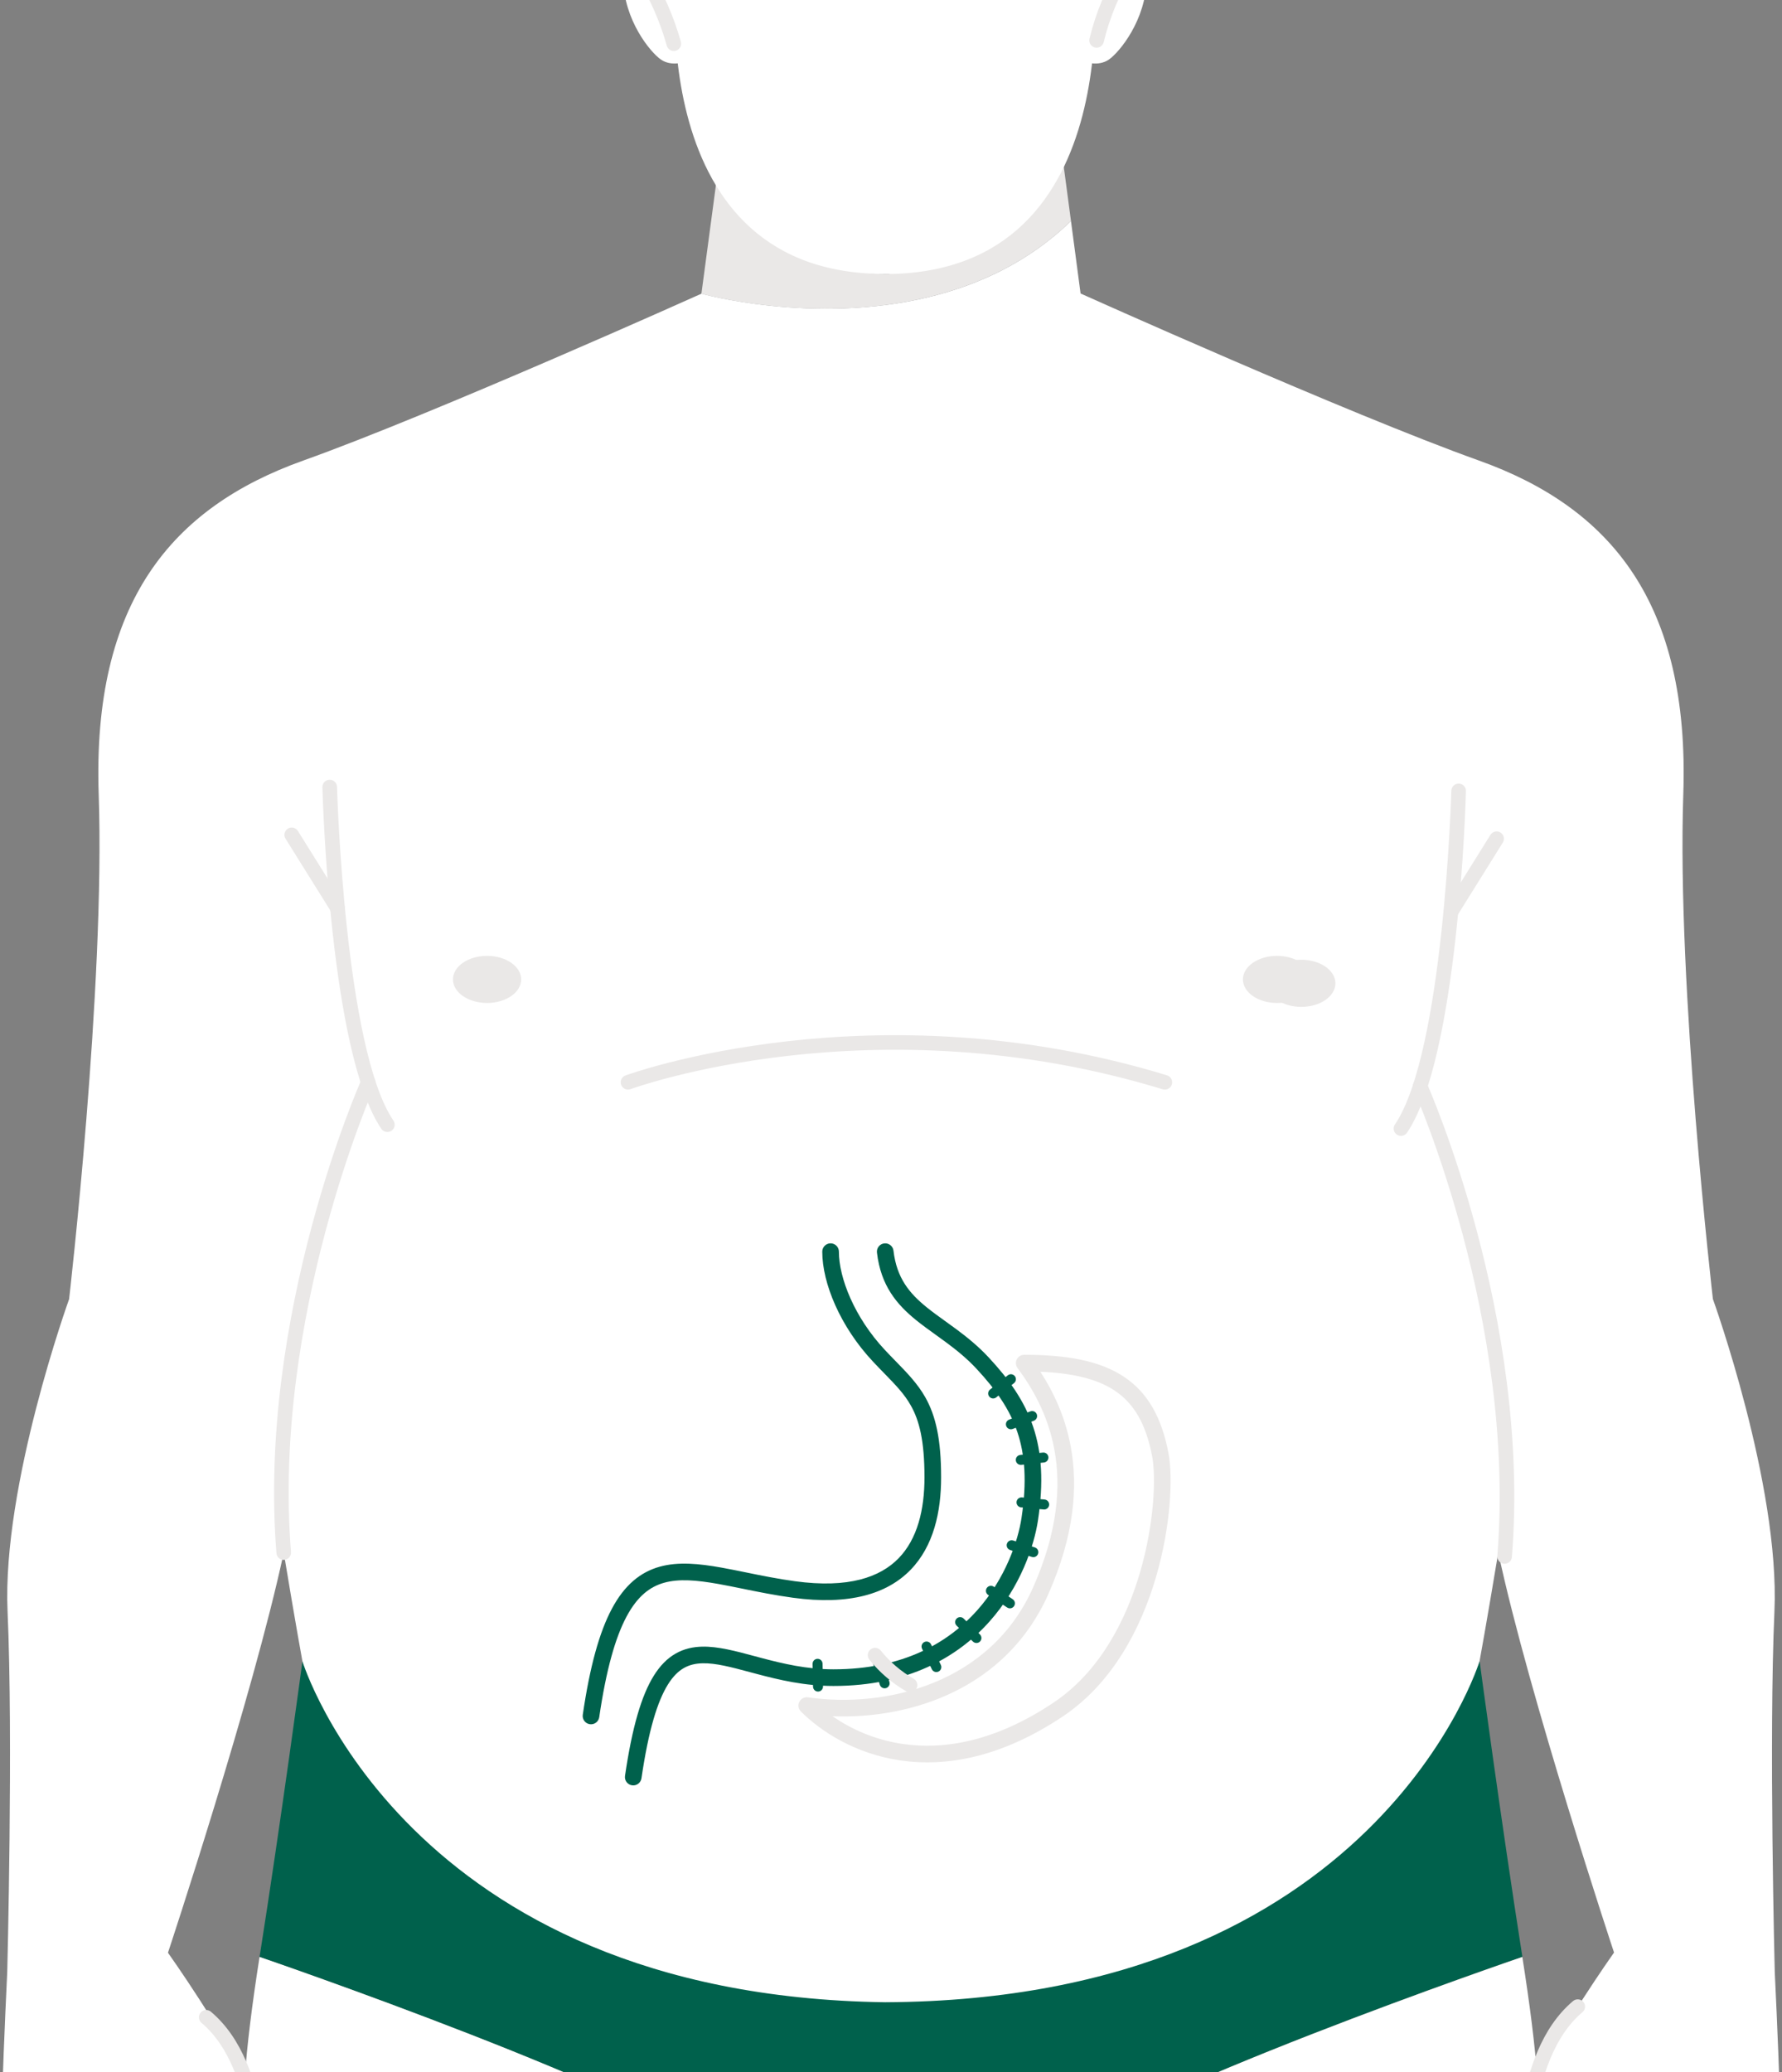 <svg width="443" height="515" viewBox="0 0 443 515" fill="none" xmlns="http://www.w3.org/2000/svg">
<rect x="0" y="0" width="443" height="515" fill="#808080" stroke="none"/>
<g clip-path="url(#clip0_712_6011)">
<path d="M266.243 54.921C255.679 65.194 243.12 70.893 230.705 73.87C202.101 80.767 174.367 72.999 174.367 72.999L178.687 40.692C186.927 51.037 200.975 62.508 204.968 64.795C210.377 67.88 219.996 68.135 219.996 68.135C219.996 68.135 224.498 67.989 229.071 66.937C231.177 66.428 233.246 65.775 234.988 64.795C239.417 62.218 256.369 48.315 263.883 37.171L266.243 54.921Z" fill="#EAE8E7"/>
<path d="M220.761 68.099C220.507 68.136 220.253 68.135 219.999 68.135C219.455 68.135 218.946 68.135 218.402 68.063C158.253 66.792 168.344 -10.164 168.344 -10.164C168.126 -14.338 168.017 -17.061 168.017 -17.061C168.017 -17.061 168.09 -29.294 172.773 -44.613C177.528 -59.895 187.111 -63.852 192.483 -63.234C197.892 -62.581 203.882 -59.568 219.999 -59.568C236.08 -59.568 242.07 -62.581 247.478 -63.234C252.851 -63.852 262.434 -59.895 267.189 -44.613C271.872 -29.294 271.944 -17.061 271.944 -17.061C271.944 -17.061 271.836 -14.338 271.618 -10.164C271.618 -10.164 281.818 67.482 220.761 68.099Z" fill="white"/>
<path d="M224.059 560.499L218.952 560.55C218.952 560.55 204.435 555.41 184.336 537.928C164.236 520.445 64.527 486.356 64.527 486.356C69.911 452.219 75.185 412.848 75.185 412.848C75.185 412.848 100.591 481.426 220.059 483.085C342.194 482.508 367.826 412.823 367.826 412.823C367.826 412.823 373.1 452.194 378.458 486.331C378.458 486.331 278.774 520.391 258.675 537.877C238.572 555.359 224.059 560.499 224.059 560.499Z" fill="#00614C"/>
<path d="M271.597 -10.157C271.597 -10.157 275.042 -16.924 278.817 -17.526C278.843 -17.526 278.868 -17.526 278.893 -17.526C282.618 -18.081 285.257 -15.138 285.057 -5.101C284.832 4.987 278.367 12.912 275.673 14.799C272.958 16.661 269.611 15.329 269.611 15.329H269.586C270.541 6.446 271.22 -3.641 271.597 -10.157Z" fill="white"/>
<path d="M170.349 15.325C170.349 15.325 167.002 16.657 164.287 14.795C161.594 12.908 155.129 4.983 154.929 -5.104C154.755 -12.426 156.112 -15.973 158.301 -17.131C159.133 -17.61 160.087 -17.708 161.144 -17.534C164.915 -16.931 168.364 -10.165 168.364 -10.165C168.741 -3.649 169.42 6.439 170.375 15.318H170.349V15.325Z" fill="white"/>
<path d="M70.535 385.856C62.912 421.528 41.756 485.3 41.756 485.3C41.756 485.3 56.222 505.675 60.825 516.895C61.631 518.885 62.132 520.569 62.208 521.825C62.636 530.127 71.817 562.227 71.817 562.227C71.817 562.227 71.287 571.738 62.382 566.227C53.452 560.742 42.635 535.459 42.635 535.459L37.379 567.284C37.379 567.284 51.641 590.98 52.069 599.282C52.498 607.584 43.314 606.981 43.314 606.981C42.711 609.773 39.038 611.435 36.319 608.542C33.625 605.675 14.484 588.617 12.546 582.856C10.633 577.07 9.754 574.453 9.754 574.453C9.754 574.453 2.687 564.314 0.672 558.731C-1.339 553.123 1.804 490.004 1.804 490.004C1.804 490.004 3.289 431.968 1.881 400.499C0.498 369.027 17.178 322.868 17.178 322.868C17.178 322.868 26.173 245.262 24.539 197.462C22.902 149.665 42.726 126.117 75.356 114.472C107.982 102.824 174.372 72.989 174.372 72.989C174.372 72.989 202.094 80.76 230.72 73.871C243.124 70.901 255.677 65.191 266.24 54.929L268.629 72.942C268.629 72.942 335.018 102.777 367.644 114.451C400.271 126.099 420.094 149.644 418.461 197.415C416.824 245.211 425.822 322.846 425.822 322.846C425.822 322.846 442.502 369.009 441.119 400.477C439.711 431.924 441.196 489.982 441.196 489.982C441.196 489.982 444.339 553.101 442.328 558.684C440.317 564.267 433.246 574.431 433.246 574.431C433.246 574.431 432.367 577.048 430.454 582.809C428.516 588.595 409.375 605.627 406.656 608.521C403.963 611.388 400.293 609.729 399.661 606.934C399.661 606.934 390.502 607.562 390.931 599.235C391.359 590.933 405.621 567.262 405.621 567.262L400.365 535.438C400.365 535.438 389.522 560.695 380.618 566.205C371.688 571.716 371.183 562.18 371.183 562.18C371.183 562.18 380.367 530.105 380.792 521.803C380.843 520.569 381.344 518.859 382.175 516.899C386.778 505.679 401.244 485.253 401.244 485.253C401.244 485.253 380.088 421.481 372.465 385.834C369.546 403.443 367.818 412.827 367.818 412.827C367.818 412.827 342.187 497.028 220.052 497.609C100.584 495.95 75.178 412.852 75.178 412.852C75.178 412.852 73.454 403.465 70.535 385.856Z" fill="white"/>
<path fill-rule="evenodd" clip-rule="evenodd" d="M206.48 309C207.622 309 208.548 309.926 208.548 311.068C208.548 317.629 212.445 327.452 219.988 335.507C220.88 336.46 221.761 337.363 222.619 338.243C225.497 341.192 228.118 343.879 230.042 347.291C232.619 351.864 233.959 357.652 233.959 367.175C233.959 375.682 232.118 384.229 226.354 390.152C220.515 396.149 211.122 398.989 197.101 397.077C192.631 396.467 188.364 395.599 184.475 394.807C182.402 394.385 180.436 393.985 178.605 393.658C173.17 392.687 168.782 392.322 165.108 393.349C161.588 394.333 158.472 396.674 155.758 401.759C152.998 406.932 150.714 414.848 148.968 426.761C148.802 427.891 147.752 428.673 146.622 428.507C145.492 428.342 144.71 427.291 144.876 426.161C146.645 414.085 149.014 405.613 152.109 399.812C155.25 393.925 159.191 390.708 163.995 389.366C168.645 388.066 173.847 388.606 179.333 389.586C181.358 389.948 183.412 390.367 185.526 390.799C189.315 391.572 193.298 392.384 197.66 392.979C210.936 394.789 218.798 391.985 223.39 387.267C228.056 382.473 229.823 375.233 229.823 367.175C229.823 358.02 228.53 353.032 226.439 349.322C224.804 346.422 222.682 344.243 219.914 341.401C219.004 340.467 218.024 339.461 216.969 338.334C208.9 329.717 204.412 318.929 204.412 311.068C204.412 309.926 205.338 309 206.48 309Z" fill="#00614C"/>
<path fill-rule="evenodd" clip-rule="evenodd" d="M252.771 337.834C253.122 337.137 253.837 336.696 254.618 336.696C265.296 336.696 273.459 338.209 279.395 342.151C285.432 346.161 288.824 352.446 290.483 361.157C291.606 367.055 291.086 379.285 287.365 391.979C283.636 404.701 276.572 418.306 264.239 426.559C248.827 436.874 235.054 439.158 223.807 437.506C212.611 435.862 204.1 430.347 199.092 425.339C198.462 424.709 198.307 423.747 198.705 422.951C199.104 422.154 199.967 421.703 200.849 421.829C220.347 424.632 246.23 418.352 256.81 394.546C263.047 380.515 263.759 369.218 262.126 360.322C260.489 351.403 256.464 344.728 252.956 339.996C252.491 339.368 252.42 338.532 252.771 337.834ZM258.631 340.914C261.698 345.64 264.77 351.817 266.194 359.575C267.991 369.365 267.133 381.505 260.59 396.226C250.183 419.641 226.503 427.283 206.969 426.528C211.411 429.618 217.313 432.372 224.408 433.414C234.541 434.902 247.291 432.925 261.938 423.122C273.145 415.622 279.806 403.062 283.396 390.816C286.994 378.541 287.386 367 286.42 361.931C284.889 353.894 281.913 348.789 277.106 345.597C272.855 342.773 266.915 341.267 258.631 340.914Z" fill="#EAE8E7"/>
<path fill-rule="evenodd" clip-rule="evenodd" d="M219.823 309.014C220.957 308.882 221.984 309.694 222.117 310.828C222.91 317.614 226.053 321.404 230.383 324.904C231.827 326.071 233.333 327.153 234.941 328.309C235.849 328.961 236.789 329.636 237.768 330.363C240.418 332.33 243.189 334.561 245.817 337.392C250.819 342.781 254.651 348.106 256.828 354.558C259.007 361.017 259.463 368.418 258.033 377.877C257.093 384.097 253.73 394.338 245.92 403.061C238.047 411.855 225.737 419.004 207.187 419.004C200.016 419.004 193.684 417.489 188.248 416.05C187.645 415.891 187.057 415.733 186.483 415.58C181.742 414.311 177.944 413.295 174.655 413.369C172.89 413.408 171.374 413.768 170.017 414.542C168.656 415.318 167.323 416.586 166.043 418.64C163.438 422.825 161.216 430.008 159.466 441.949C159.3 443.079 158.25 443.861 157.12 443.695C155.99 443.529 155.208 442.479 155.374 441.349C157.139 429.301 159.452 421.401 162.532 416.454C164.096 413.943 165.893 412.133 167.968 410.95C170.045 409.765 172.268 409.285 174.563 409.234C178.488 409.146 182.916 410.337 187.516 411.573C188.11 411.733 188.707 411.893 189.306 412.052C194.686 413.476 200.583 414.868 207.187 414.868C224.533 414.868 235.732 408.24 242.839 400.302C250.008 392.295 253.098 382.851 253.944 377.259C255.306 368.249 254.82 361.547 252.909 355.88C250.994 350.205 247.588 345.38 242.785 340.206C240.406 337.642 237.862 335.584 235.303 333.684C234.441 333.044 233.555 332.407 232.669 331.77C230.99 330.562 229.309 329.354 227.784 328.121C222.937 324.203 218.969 319.522 218.009 311.308C217.876 310.174 218.689 309.147 219.823 309.014Z" fill="#00614C"/>
<path fill-rule="evenodd" clip-rule="evenodd" d="M252.276 341.997C252.705 342.531 252.619 343.312 252.084 343.741L247.669 347.279C247.134 347.708 246.354 347.622 245.925 347.087C245.496 346.552 245.582 345.771 246.117 345.343L250.532 341.804C251.067 341.376 251.847 341.462 252.276 341.997Z" fill="#00614C"/>
<path fill-rule="evenodd" clip-rule="evenodd" d="M257.739 351.475C257.987 352.113 257.67 352.832 257.031 353.08L251.756 355.126C251.117 355.373 250.399 355.056 250.151 354.418C249.903 353.779 250.22 353.06 250.859 352.812L256.134 350.766C256.773 350.519 257.491 350.836 257.739 351.475Z" fill="#00614C"/>
<path fill-rule="evenodd" clip-rule="evenodd" d="M260.629 362.107C260.7 362.789 260.204 363.398 259.523 363.469L253.895 364.053C253.214 364.123 252.604 363.628 252.533 362.946C252.463 362.265 252.958 361.655 253.639 361.584L259.267 361.001C259.948 360.93 260.558 361.425 260.629 362.107Z" fill="#00614C"/>
<path fill-rule="evenodd" clip-rule="evenodd" d="M260.812 374.022C260.748 374.705 260.144 375.206 259.461 375.142L253.828 374.616C253.146 374.552 252.645 373.947 252.708 373.265C252.772 372.582 253.377 372.081 254.059 372.145L259.692 372.671C260.375 372.735 260.876 373.34 260.812 374.022Z" fill="#00614C"/>
<path fill-rule="evenodd" clip-rule="evenodd" d="M258.071 386.129C257.863 386.782 257.165 387.143 256.512 386.935L251.121 385.219C250.468 385.011 250.107 384.313 250.315 383.66C250.523 383.007 251.221 382.647 251.874 382.854L257.265 384.57C257.918 384.778 258.279 385.476 258.071 386.129Z" fill="#00614C"/>
<path fill-rule="evenodd" clip-rule="evenodd" d="M252.095 399.154C251.717 399.726 250.948 399.883 250.376 399.505L245.656 396.386C245.084 396.008 244.927 395.238 245.305 394.667C245.683 394.095 246.453 393.938 247.024 394.316L251.744 397.435C252.316 397.813 252.473 398.582 252.095 399.154Z" fill="#00614C"/>
<path fill-rule="evenodd" clip-rule="evenodd" d="M243.631 407.95C243.152 408.441 242.367 408.451 241.876 407.973L237.823 404.026C237.332 403.548 237.322 402.762 237.8 402.271C238.278 401.78 239.063 401.77 239.554 402.248L243.607 406.195C244.098 406.673 244.109 407.459 243.631 407.95Z" fill="#00614C"/>
<path fill-rule="evenodd" clip-rule="evenodd" d="M233.303 415.427C232.685 415.722 231.944 415.459 231.649 414.841L229.215 409.733C228.92 409.115 229.183 408.374 229.802 408.079C230.42 407.785 231.161 408.047 231.455 408.666L233.889 413.773C234.184 414.391 233.922 415.132 233.303 415.427Z" fill="#00614C"/>
<path fill-rule="evenodd" clip-rule="evenodd" d="M203.384 420.394C202.699 420.408 202.132 419.864 202.118 419.179L202.006 413.522C201.993 412.837 202.537 412.271 203.222 412.257C203.907 412.243 204.474 412.788 204.487 413.473L204.6 419.129C204.613 419.814 204.069 420.381 203.384 420.394Z" fill="#00614C"/>
<path fill-rule="evenodd" clip-rule="evenodd" d="M220.295 419.528C219.642 419.738 218.943 419.38 218.734 418.727L217.001 413.341C216.791 412.689 217.15 411.99 217.803 411.78C218.455 411.57 219.154 411.929 219.364 412.582L221.096 417.967C221.306 418.62 220.947 419.319 220.295 419.528Z" fill="#00614C"/>
<path d="M221.521 567.479C217.456 607.845 203.226 750.577 203.226 757.51C203.226 765.532 196.22 781.976 196.22 781.976C195.712 791.777 169.54 1025.22 169.54 1025.22C172.444 1032.59 169.757 1045.73 169.757 1045.73C169.757 1045.73 181.773 1069.98 180.03 1079.78C178.288 1089.58 160.864 1090.74 139.41 1095.17C117.993 1099.6 111.205 1112.42 101.912 1112.42C92.583 1112.42 53.524 1106.35 52.472 1098.44C51.419 1090.53 62.019 1088.31 64.596 1085.37C67.173 1082.47 105.615 1046.42 107.249 1039.45C108.882 1032.45 105.397 994.223 104.453 978.832C103.51 963.441 89.062 829.203 89.062 807.713C89.062 786.296 96.504 755.985 96.504 755.985C96.504 755.985 83.508 691.444 72.763 655.761C62.019 620.078 60.821 516.913 60.821 516.913C61.365 508.382 62.745 497.638 64.523 486.348C64.523 486.348 164.24 520.434 184.35 537.931C201.229 552.669 216.766 556.045 221.267 556.771C220.723 556.843 220.432 556.879 220.432 556.879C220.432 556.879 220.832 560.764 221.521 567.479Z" fill="white"/>
<path d="M390.534 1098.37C389.481 1106.32 350.422 1112.38 341.093 1112.38C331.8 1112.38 317.752 1099.53 296.299 1095.1C274.882 1090.67 264.718 1089.55 262.975 1079.75C261.233 1069.95 273.248 1045.7 273.248 1045.7C273.248 1045.7 270.526 1032.52 273.466 1025.22C273.466 1025.22 247.294 791.741 246.785 781.94C246.785 781.94 239.78 765.532 239.78 757.474C239.78 750.577 225.55 607.881 221.521 567.479C222.174 560.8 222.573 556.916 222.573 556.916C222.573 556.916 222.138 556.879 221.303 556.77C225.151 556.226 241.159 553.104 258.656 537.858C278.766 520.398 378.446 486.348 378.446 486.348C380.225 497.638 381.64 508.382 382.185 516.913C382.185 516.913 380.987 620.041 370.242 655.724C359.497 691.371 346.466 755.949 346.466 755.949C346.466 755.949 353.943 786.26 353.943 807.713C353.943 829.13 339.46 963.404 338.516 978.795C337.608 994.187 334.087 1032.41 335.721 1039.42C337.391 1046.42 375.832 1082.4 378.41 1085.34C380.987 1088.24 391.55 1090.45 390.534 1098.37Z" fill="white"/>
<path d="M96.299 281.33C95.722 281.33 95.152 281.05 94.796 280.535C82.058 261.778 80.218 198.337 80.149 195.643C80.124 194.641 80.915 193.806 81.913 193.781C81.931 193.781 81.95 193.781 81.964 193.781C82.948 193.781 83.75 194.561 83.779 195.549C83.797 196.199 85.656 260.617 97.802 278.498C98.361 279.326 98.15 280.455 97.319 281.017C97.01 281.228 96.655 281.33 96.299 281.33Z" fill="#EAE8E7"/>
<path d="M83.924 227.558C83.321 227.558 82.73 227.256 82.385 226.705L70.986 208.442C70.456 207.593 70.714 206.474 71.564 205.941C72.406 205.414 73.531 205.669 74.061 206.522L85.459 224.784C85.993 225.634 85.731 226.752 84.882 227.285C84.588 227.47 84.254 227.558 83.924 227.558Z" fill="#EAE8E7"/>
<path d="M70.529 387.671C69.593 387.671 68.797 386.952 68.725 386.001C63.959 326.647 89.623 268.81 89.881 268.236C90.291 267.321 91.369 266.915 92.28 267.325C93.195 267.735 93.601 268.81 93.191 269.724C92.937 270.294 67.654 327.311 72.34 385.71C72.42 386.709 71.676 387.584 70.678 387.667C70.627 387.667 70.576 387.671 70.529 387.671Z" fill="#EAE8E7"/>
<path d="M289.579 270.794C289.405 270.794 289.223 270.769 289.049 270.715C217.106 248.742 157.356 270.46 156.757 270.678C155.827 271.023 154.771 270.555 154.419 269.615C154.07 268.675 154.546 267.633 155.486 267.281C156.092 267.052 216.942 244.898 290.112 267.244C291.071 267.535 291.608 268.551 291.318 269.509C291.078 270.29 290.356 270.794 289.579 270.794Z" fill="#EAE8E7"/>
<path d="M226.236 420.598C225.927 420.598 225.619 420.522 225.335 420.358C221.829 418.355 218.645 415.628 216.126 412.478C215.502 411.697 215.625 410.554 216.409 409.926C217.201 409.301 218.337 409.428 218.961 410.212C221.197 413.011 224.025 415.429 227.136 417.207C228.007 417.705 228.308 418.812 227.808 419.683C227.477 420.271 226.864 420.598 226.236 420.598Z" fill="#EAE8E7"/>
<path d="M121.083 249.265C125.766 249.265 129.563 246.644 129.563 243.41C129.563 240.176 125.766 237.555 121.083 237.555C116.4 237.555 112.604 240.176 112.604 243.41C112.604 246.644 116.4 249.265 121.083 249.265Z" fill="#EAE8E7"/>
<path d="M317.466 249.265C322.149 249.265 325.946 246.644 325.946 243.41C325.946 240.176 322.149 237.555 317.466 237.555C312.783 237.555 308.986 240.176 308.986 243.41C308.986 246.644 312.783 249.265 317.466 249.265Z" fill="#EAE8E7"/>
<path d="M67.09 569.718C66.796 569.718 66.498 569.704 66.201 569.675C62.542 569.312 59.028 566.985 56.567 563.282C56.011 562.447 56.236 561.318 57.071 560.766C57.906 560.211 59.031 560.433 59.587 561.271C61.445 564.066 63.986 565.809 66.56 566.059C68.981 566.31 71.94 564.803 72.386 562.273C72.76 560.178 71.497 558 70.161 555.695L69.584 554.69C65.594 547.626 64.095 539.593 62.651 531.821C62.338 530.158 62.03 528.499 61.696 526.851C60.073 518.807 57.282 508.799 50.094 502.737C49.328 502.091 49.23 500.948 49.877 500.182C50.526 499.412 51.67 499.325 52.432 499.964C60.48 506.745 63.511 517.511 65.253 526.133C65.591 527.795 65.903 529.472 66.215 531.153C67.613 538.634 69.05 546.359 72.746 552.9L73.301 553.873C74.833 556.512 76.568 559.507 75.962 562.908C75.272 566.76 71.323 569.718 67.09 569.718Z" fill="#EAE8E7"/>
<path d="M348.278 282.294C347.926 282.294 347.57 282.192 347.258 281.978C346.426 281.415 346.216 280.286 346.775 279.459C358.925 261.577 360.78 197.159 360.798 196.509C360.827 195.526 361.629 194.742 362.613 194.742C362.627 194.742 362.645 194.742 362.664 194.742C363.662 194.771 364.453 195.602 364.428 196.604C364.359 199.297 362.518 262.739 349.781 281.495C349.432 282.014 348.859 282.294 348.278 282.294Z" fill="#EAE8E7"/>
<path d="M360.66 228.526C360.33 228.526 359.996 228.439 359.698 228.25C358.849 227.72 358.587 226.599 359.121 225.749L370.516 207.487C371.049 206.633 372.174 206.379 373.013 206.906C373.862 207.436 374.124 208.557 373.59 209.407L362.196 227.669C361.858 228.225 361.263 228.526 360.66 228.526Z" fill="#EAE8E7"/>
<path d="M374.046 388.636C373.996 388.636 373.949 388.633 373.898 388.633C372.9 388.553 372.155 387.678 372.235 386.676C376.925 328.276 351.639 271.26 351.384 270.69C350.974 269.775 351.381 268.701 352.295 268.29C353.207 267.877 354.285 268.287 354.695 269.202C354.953 269.779 380.62 327.616 375.851 386.966C375.778 387.917 374.983 388.636 374.046 388.636Z" fill="#EAE8E7"/>
<path d="M315.02 244.375C315.02 247.609 318.817 250.234 323.499 250.234C328.182 250.234 331.979 247.613 331.979 244.375C331.979 241.141 328.182 238.52 323.499 238.52C318.817 238.52 315.02 241.141 315.02 244.375Z" fill="#EAE8E7"/>
<path d="M376.369 567.065C372.089 567.065 368.231 564.161 367.53 560.255C366.924 556.85 368.659 553.859 370.191 551.22L370.746 550.247C374.438 543.71 375.876 535.978 377.269 528.507C377.585 526.823 377.897 525.146 378.235 523.479C379.977 514.858 383.008 504.092 391.056 497.311C391.818 496.668 392.969 496.763 393.612 497.525C394.262 498.291 394.16 499.434 393.394 500.08C386.207 506.143 383.415 516.15 381.792 524.195C381.458 525.843 381.15 527.505 380.838 529.168C379.393 536.936 377.894 544.969 373.908 552.033L373.327 553.039C371.991 555.344 370.728 557.518 371.102 559.616C371.556 562.139 374.532 563.664 376.932 563.406C379.469 563.155 382.076 561.362 383.898 558.618C384.457 557.779 385.586 557.565 386.413 558.106C387.248 558.662 387.477 559.787 386.925 560.622C384.468 564.324 380.954 566.655 377.291 567.021C376.983 567.054 376.678 567.065 376.369 567.065Z" fill="#EAE8E7"/>
<path d="M167.506 12.672C166.711 12.672 165.985 12.149 165.76 11.347C164.108 5.467 161.658 -0.153 158.485 -5.362C157.966 -6.218 158.235 -7.336 159.088 -7.856C159.944 -8.382 161.062 -8.11 161.585 -7.249C164.932 -1.761 167.513 4.167 169.255 10.367C169.524 11.333 168.965 12.335 167.999 12.607C167.829 12.65 167.665 12.672 167.506 12.672Z" fill="#EAE8E7"/>
<path d="M272.61 11.852C272.472 11.852 272.327 11.838 272.182 11.801C271.209 11.565 270.61 10.585 270.846 9.609C272.4 3.198 274.934 -2.904 278.375 -8.534C278.905 -9.394 280.023 -9.659 280.872 -9.137C281.725 -8.614 281.998 -7.496 281.475 -6.639C278.226 -1.332 275.837 4.425 274.378 10.465C274.171 11.297 273.427 11.852 272.61 11.852Z" fill="#EAE8E7"/>
</g>
<defs>
<clipPath id="clip0_712_6011">
<rect width="443" height="519" fill="white" transform="translate(0 -4)"/>
</clipPath>
</defs>
</svg>
